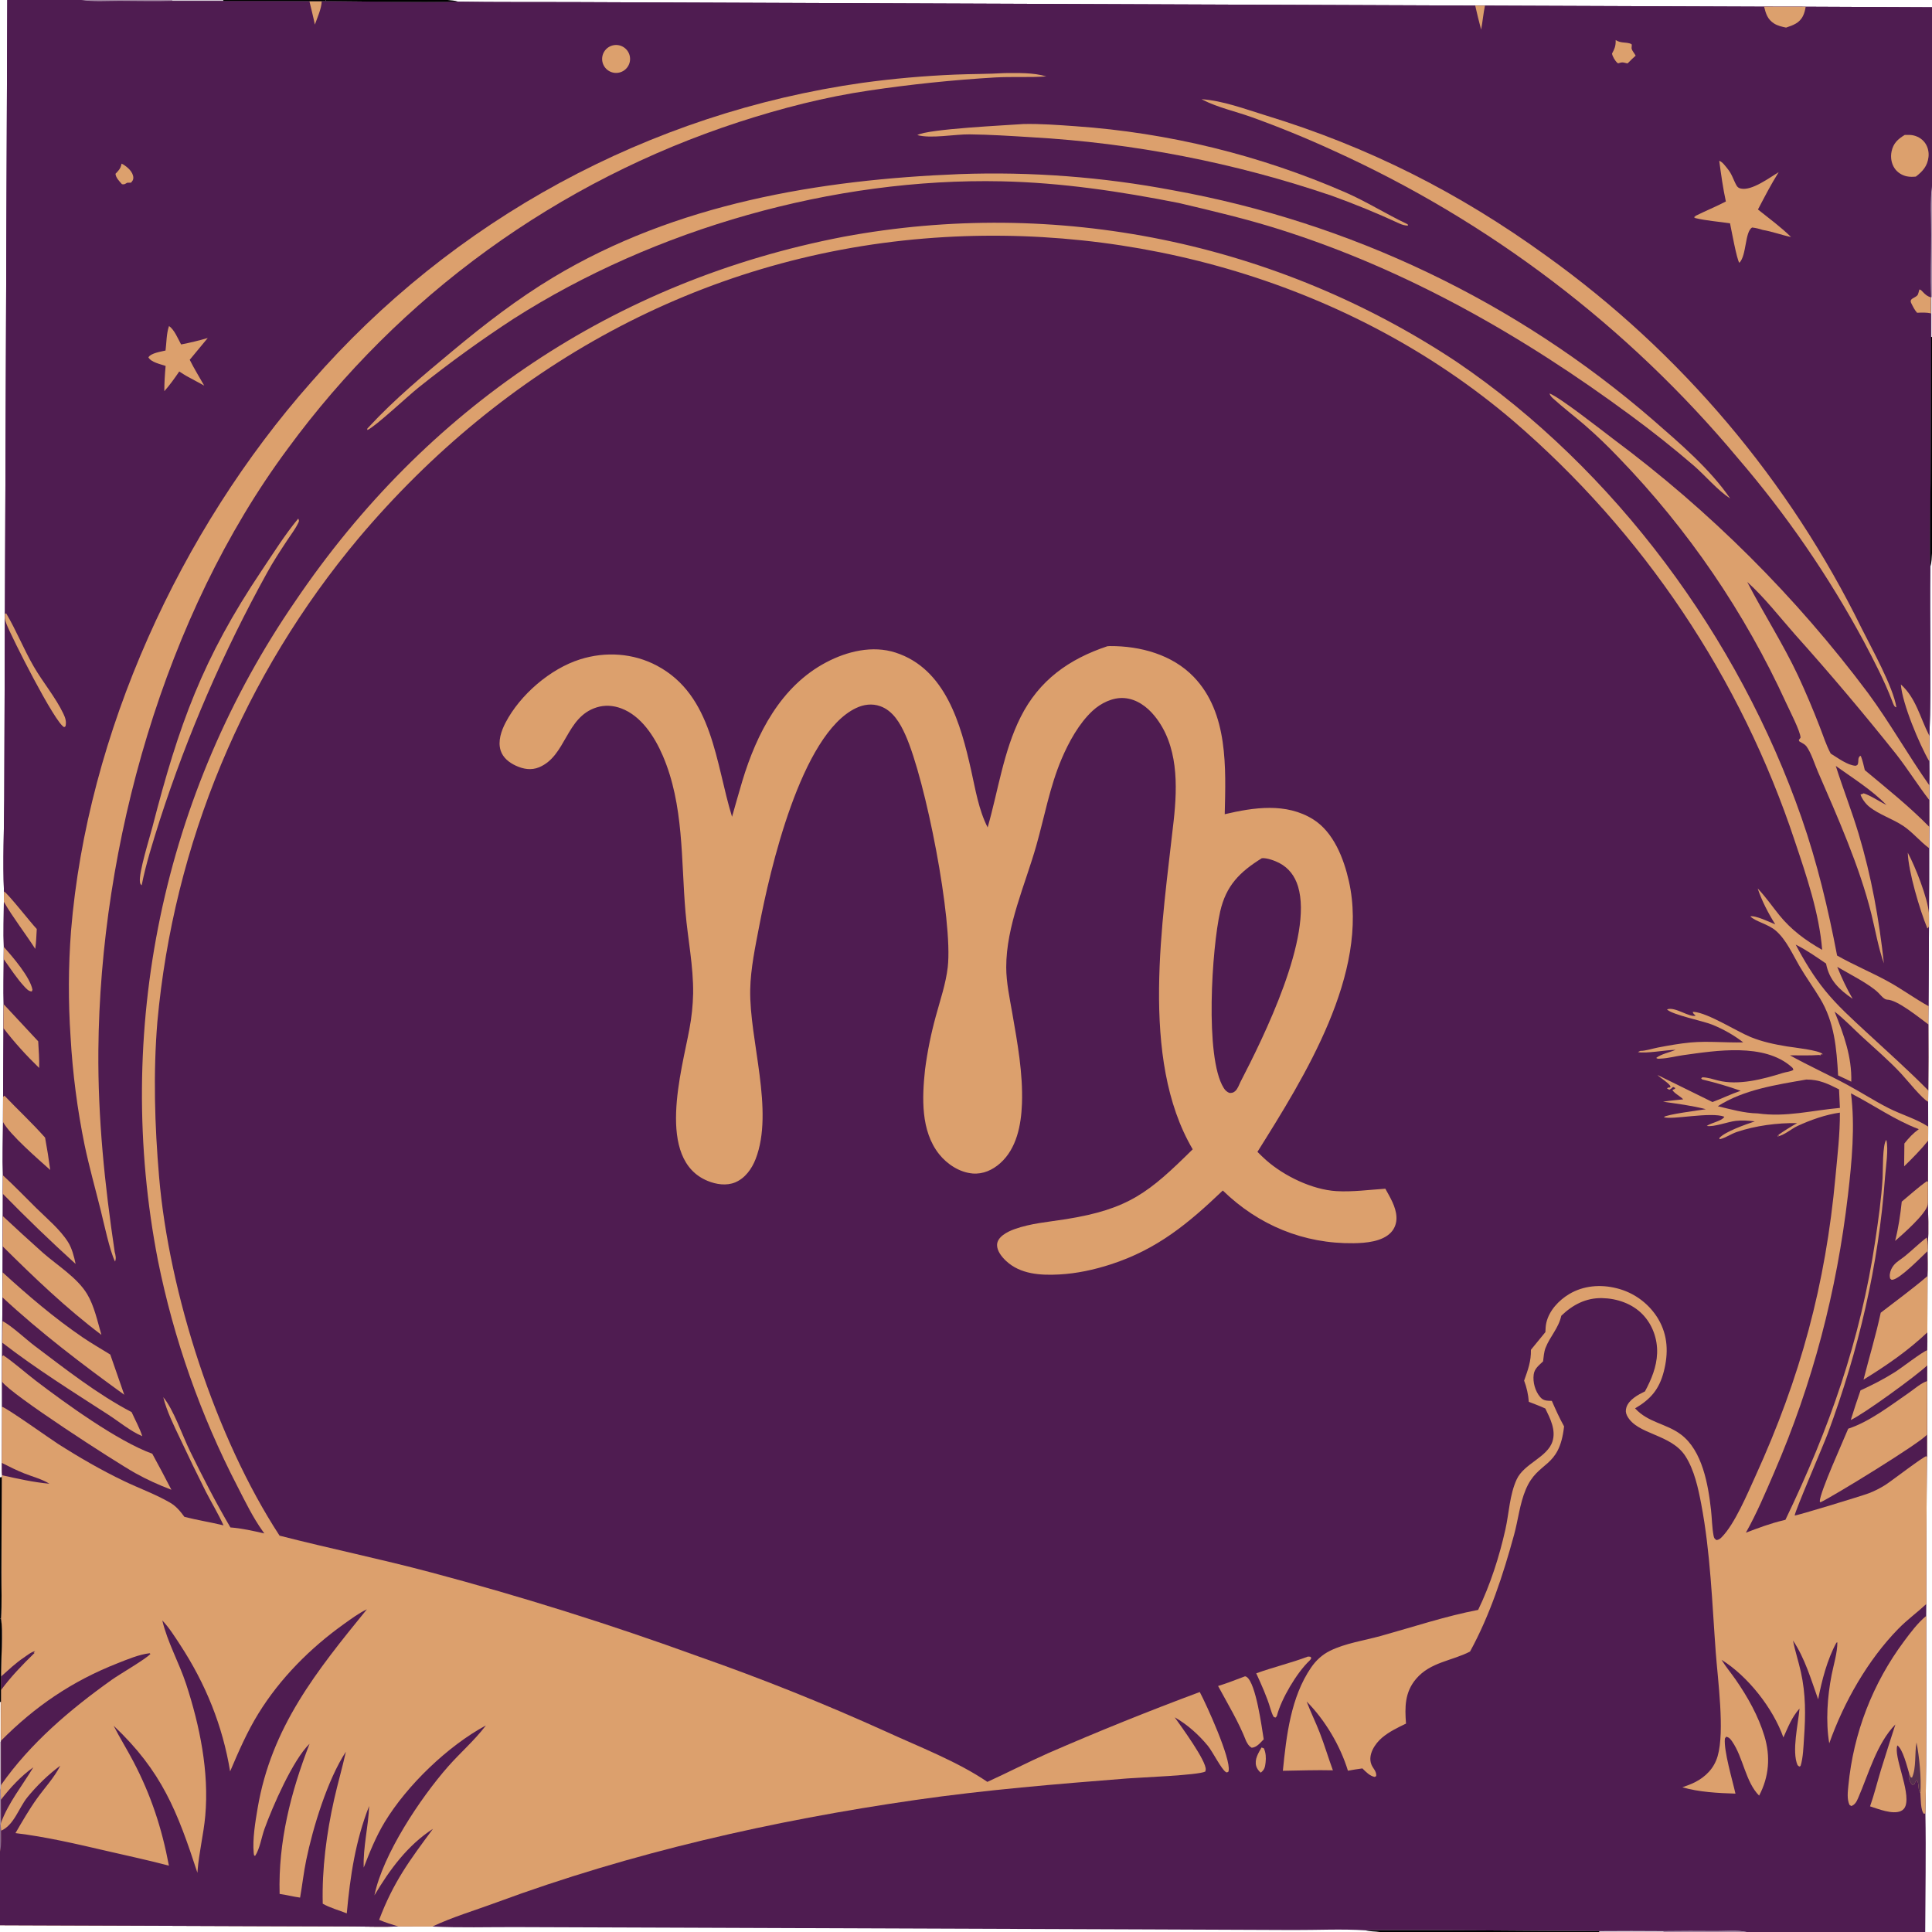 <?xml version="1.0" encoding="utf-8" ?>
<svg xmlns="http://www.w3.org/2000/svg" xmlns:xlink="http://www.w3.org/1999/xlink" width="2258" height="2258">
	<path fill="#4F1C51" transform="scale(1 1)" d="M8.511 0L94.219 0C108.709 2.375 124.99 1.118 139.689 1.143C160.291 1.178 181.07 1.737 201.653 1.136L261.188 1.115L361.597 1.36L376.027 1.377L380.485 1.346C432.036 1.645 483.892 3.155 535.42 1.941C579.522 2.661 623.669 2.259 667.778 2.457L945.811 3.54L1724.13 6.528L1735.55 6.55L2061.75 7.778L2110.34 7.864L2258 8.511L2258 216.608C2255.34 235.168 2256.92 255.768 2256.88 274.595C2256.83 298.758 2255.78 323.392 2256.88 347.507C2256.82 353.772 2256.58 360.088 2256.91 366.346L2256.9 393.626L2256.29 565.086C2256.12 597.39 2255.22 629.907 2256.04 662.2C2255.15 728.08 2257.36 794.278 2255.02 860.095C2255.01 870.027 2255.23 880.018 2254.87 889.941Q2255.12 903.894 2254.9 917.847L2254.75 934.955Q2254.87 950.618 2254.76 966.282L2254.67 991.347Q2254.75 1029.41 2254.44 1067.48L2254.47 1082.4L2253.92 1175.9L2253.74 1197.26Q2254 1235.84 2253.62 1274.41L2253.48 1287.61Q2253.6 1302.15 2253.55 1316.69L2253.49 1333.17L2253.31 1381.28L2253.21 1399.68C2253.22 1418.08 2254.48 1437.49 2252.98 1455.73L2252.77 1462.23C2252.82 1471.94 2253.11 1481.72 2252.69 1491.42L2252.57 1557.22C2252.52 1564.13 2252.77 1571.17 2252.38 1578.06L2252.47 1595.77L2252.33 1614.12L2252.23 1676.58L2252.17 1703.15Q2251.25 1788.89 2251.41 1874.63L2251.27 1888.55C2251.19 1965.39 2252 2042.57 2250.3 2119.38C2251.13 2165.53 2250.23 2211.83 2250.07 2258L2041.4 2258C2030.83 2255.56 2017.01 2256.92 2006.11 2256.88Q1975.14 2256.58 1944.17 2256.98Q1906.68 2256.67 1869.19 2256.97C1778.09 2256.72 1686.9 2255.3 1595.8 2256.05C1568.21 2254.27 1539.41 2255.79 1511.7 2255.68L1337.65 2254.97L785.296 2252.92L602.509 2252.27C570.251 2252.17 537.536 2253.18 505.329 2251.65L465.613 2251.54C447.813 2252.31 429.698 2251.6 411.858 2251.54L311.271 2251.21L0 2250.06L0 2163.82C1.81 2156.12 1.179 2147.54 1.179 2139.64L0.748 2132.12L1.161 2130.38L1.028 2103.48L0.756 2091.34L1.075 2086.42L1.055 2035.36L1.185 2034.42C0.75 2019.32 1.11 2004.1 1.102 1988.98L1.131 1975.3L1.18 1959.44C1.042 1944.75 3.767 1903.51 1.082 1892.01C2.437 1874.11 1.513 1855.36 1.615 1837.36L2.021 1726.37L2.48 1724.19C1.961 1719.44 2.173 1714.55 2.147 1709.78L2.368 1644.15L2.345 1614.78L2.442 1585.13Q2.486 1550.7 2.903 1516.27L3.033 1487.02L3.142 1456.66L3.25 1421.28L3.299 1395.26L3.401 1373.68C2.696 1352.98 3.45 1332.02 3.507 1311.29L3.594 1281.94L4.093 1201.72L4.268 1173.67C3.814 1156.15 4.251 1138.54 4.339 1121.02L4.444 1106.75C3.739 1089.28 4.451 1071.53 4.511 1054.04L4.641 1041.92C3.146 1006.2 4.823 969.729 4.971 933.94L5.711 722.661L5.739 717.451L8.511 0Z"/>
	<path fill="#4F1C51" transform="scale(1 1)" d="M8.511 0L94.219 0C108.709 2.375 124.99 1.118 139.689 1.143C160.291 1.178 181.07 1.737 201.653 1.136L261.188 1.115L361.597 1.36L376.027 1.377L380.485 1.346C432.036 1.645 483.892 3.155 535.42 1.941C579.522 2.661 623.669 2.259 667.778 2.457L945.811 3.54L1724.13 6.528L1735.55 6.55L2061.75 7.778L2110.34 7.864L2258 8.511L2258 216.608C2255.34 235.168 2256.92 255.768 2256.88 274.595C2256.83 298.758 2255.78 323.392 2256.88 347.507C2256.82 353.772 2256.58 360.088 2256.91 366.346L2256.9 393.626L2256.29 565.086C2256.12 597.39 2255.22 629.907 2256.04 662.2C2255.15 728.08 2257.36 794.278 2255.02 860.095C2255.01 870.027 2255.23 880.018 2254.87 889.941Q2255.12 903.894 2254.9 917.847L2254.75 934.955Q2254.87 950.618 2254.76 966.282L2254.67 991.347Q2254.75 1029.41 2254.44 1067.48L2254.47 1082.4L2253.92 1175.9C2237.91 1167.06 2223.09 1156.12 2207.09 1147.29C2187.44 1136.45 2166.61 1127.92 2147.08 1116.78C2136.58 1061.93 2123.96 1008.73 2105.57 955.915C2032.26 745.331 1887.71 548.744 1702.79 423.14Q1693.03 416.653 1683.12 410.403Q1673.21 404.153 1663.15 398.144Q1653.09 392.134 1642.89 386.368Q1632.69 380.602 1622.35 375.083Q1612.01 369.565 1601.55 364.296Q1591.08 359.028 1580.49 354.013Q1569.9 348.998 1559.19 344.239Q1548.48 339.48 1537.67 334.981Q1526.85 330.481 1515.92 326.243Q1505 322.005 1493.97 318.031Q1482.95 314.057 1471.83 310.35Q1460.72 306.642 1449.52 303.203Q1438.32 299.764 1427.03 296.596Q1415.75 293.427 1404.4 290.531Q1393.04 287.635 1381.62 285.013Q1370.2 282.391 1358.72 280.045Q1347.24 277.699 1335.71 275.629Q1324.18 273.56 1312.6 271.768Q1301.02 269.977 1289.4 268.465Q1277.78 266.953 1266.12 265.721Q1254.47 264.488 1242.79 263.537Q1231.11 262.586 1219.41 261.916Q1207.72 261.246 1196 260.857Q1184.29 260.469 1172.58 260.363Q1160.86 260.256 1149.14 260.432Q1137.43 260.607 1125.72 261.065Q1114.01 261.522 1102.31 262.261Q1090.62 263 1078.95 264.021Q1067.27 265.041 1055.63 266.342Q1043.98 267.643 1032.37 269.223Q1020.76 270.804 1009.19 272.664Q997.623 274.523 986.102 276.661C718.332 328.078 497.892 477.007 345.24 702.455Q338.076 712.857 331.172 723.433Q324.269 734.01 317.63 744.755Q310.992 755.5 304.622 766.406Q298.253 777.313 292.156 788.374Q286.059 799.436 280.24 810.645Q274.42 821.854 268.88 833.205Q263.34 844.555 258.084 856.04Q252.828 867.525 247.859 879.137Q242.891 890.748 238.212 902.48Q233.533 914.212 229.147 926.056Q224.761 937.9 220.67 949.849Q216.58 961.799 212.787 973.847Q208.995 985.894 205.503 998.032Q202.012 1010.17 198.822 1022.39Q195.633 1034.61 192.749 1046.91Q189.864 1059.2 187.286 1071.57Q184.708 1083.93 182.438 1096.36Q180.168 1108.78 178.207 1121.26Q176.246 1133.74 174.596 1146.26Q172.946 1158.78 171.607 1171.34Q170.268 1183.9 169.242 1196.49Q168.216 1209.08 167.503 1221.69Q166.79 1234.3 166.391 1246.92Q165.991 1259.54 165.905 1272.17Q165.819 1284.8 166.047 1297.43Q166.275 1310.06 166.817 1322.68Q167.359 1335.3 168.214 1347.9Q169.069 1360.5 170.237 1373.08Q171.405 1385.65 172.885 1398.19Q174.364 1410.74 176.156 1423.24Q177.947 1435.74 180.048 1448.2Q182.149 1460.65 184.559 1473.05Q188.027 1490.27 192.093 1507.35Q196.159 1524.43 200.819 1541.37Q205.478 1558.3 210.725 1575.06Q215.972 1591.82 221.8 1608.38Q227.628 1624.95 234.03 1641.3Q240.432 1657.65 247.4 1673.77Q254.369 1689.89 261.895 1705.76Q269.421 1721.63 277.496 1737.22C286.615 1754.95 295.544 1773.49 307.186 1789.74L308.274 1791.28L308.939 1792.2C296.078 1789.23 282.45 1786.16 269.273 1785.16C252.301 1756.22 236.746 1726.01 222.022 1695.87C213.479 1678.39 202.611 1646.8 190.833 1633C194.907 1649.45 203.026 1665.59 210.27 1680.87Q225.041 1712.44 240.696 1743.59C247.407 1756.61 255.208 1769.42 261.231 1782.74C246.072 1779.06 230.618 1776.66 215.515 1772.79C210.506 1766.02 206.014 1760.41 198.57 1756.09C181.64 1746.27 162.66 1739.48 145.01 1731.01C118.032 1718.06 92.633 1703.35 67.41 1687.26C59.578 1682.27 7.759 1645.36 2.368 1644.15L2.345 1614.78L2.442 1585.13Q2.486 1550.7 2.903 1516.27L3.033 1487.02L3.142 1456.66L3.25 1421.28L3.299 1395.26L3.401 1373.68C2.696 1352.98 3.45 1332.02 3.507 1311.29L3.594 1281.94L4.093 1201.72L4.268 1173.67C3.814 1156.15 4.251 1138.54 4.339 1121.02L4.444 1106.75C3.739 1089.28 4.451 1071.53 4.511 1054.04L4.641 1041.92C3.146 1006.2 4.823 969.729 4.971 933.94L5.711 722.661L5.739 717.451L8.511 0Z"/>
	<path fill="#DCA06D" transform="scale(1 1)" d="M2201.77 1125.92C2195.14 1107.09 2191.93 1087.62 2187.16 1068.29C2173.53 1013.14 2147.47 954.39 2124.71 902.086C2120.78 893.06 2116.87 879.866 2111.16 872.162C2109.62 870.086 2106.52 868.567 2104.33 867.267C2102.45 866.147 2103.14 866.975 2102.33 864.931L2104.37 862.161C2104.35 855.041 2091.16 829.526 2087.7 821.911Q2083.16 811.988 2078.41 802.163Q2073.66 792.338 2068.71 782.616Q2063.75 772.894 2058.59 763.28Q2053.43 753.665 2048.06 744.162Q2042.7 734.659 2037.14 725.272Q2031.57 715.884 2025.81 706.617Q2020.05 697.35 2014.09 688.208Q2008.13 679.065 2001.98 670.05Q1995.83 661.036 1989.5 652.154Q1983.16 643.272 1976.63 634.526Q1970.1 625.78 1963.39 617.175Q1956.68 608.57 1949.79 600.109Q1942.9 591.648 1935.83 583.335Q1928.76 575.022 1921.52 566.861Q1914.27 558.699 1906.86 550.694Q1899.44 542.688 1891.86 534.841Q1872.78 514.768 1851.89 496.588C1839.85 486.235 1827.06 476.521 1815.32 465.858C1813.43 464.141 1811.67 462.384 1810.99 459.854C1822.92 464.224 1870.67 501.833 1885.3 512.932Q1895.89 520.808 1906.34 528.874Q1916.78 536.94 1927.08 545.193Q1937.38 553.446 1947.53 561.884Q1957.68 570.322 1967.67 578.942Q1977.66 587.562 1987.5 596.361Q1997.34 605.16 2007.01 614.136Q2016.69 623.111 2026.2 632.259Q2035.71 641.408 2045.06 650.727Q2054.41 660.046 2063.58 669.532Q2072.76 679.018 2081.76 688.669Q2090.76 698.319 2099.59 708.13Q2108.42 717.942 2117.06 727.911Q2125.71 737.88 2134.18 748.004Q2142.65 758.128 2150.93 768.403Q2159.21 778.678 2167.31 789.101Q2175.4 799.524 2183.31 810.092C2208.89 844.81 2230 882.588 2254.9 917.847L2254.75 934.955Q2254.87 950.618 2254.76 966.282L2254.67 991.347C2244.16 983.589 2235.76 973.038 2224.89 965.611C2212.42 957.087 2195.97 952.118 2184.5 942.706C2180.28 939.244 2176.23 933.764 2174.42 928.63L2178.62 927.181L2177.34 926.921C2186.77 929.848 2195.79 936.467 2204.81 940.776C2187.44 923.091 2165.65 909.554 2145.54 895.171C2153.95 921.751 2164.23 947.791 2172.24 974.47C2187.15 1024.14 2196.18 1074.43 2201.77 1125.92Z"/>
	<path fill="#4F1C51" transform="scale(1 1)" d="M2042.04 680.148C2061.82 697.764 2080.17 721.499 2097.81 741.434Q2159.07 809.817 2216.28 881.63C2229.77 898.911 2241.36 917.587 2254.75 934.955Q2254.87 950.618 2254.76 966.282C2231.38 942.442 2205.08 921.437 2179.47 900.079C2178.17 894.457 2176.91 888.985 2174.84 883.577L2173.87 883.534C2170.89 886.303 2172.53 889.243 2171.34 892.971C2170.85 894.517 2170.06 894.387 2168.69 894.99C2159.03 894.363 2147.88 885.722 2139.66 880.776C2134.3 871.001 2130.73 859.316 2126.59 848.879Q2115.01 818.948 2101.52 789.826C2083.82 752.161 2061.12 717.102 2042.04 680.148Z"/>
	<path fill="#DCA06D" transform="scale(1 1)" d="M2.442 1585.13L3.961 1584.05C17.141 1593.07 29.283 1604.09 41.999 1613.81C76.227 1639.98 137.825 1684.56 177.969 1699.03Q189.421 1719.94 200.32 1741.15C185.647 1735.54 171.637 1729.25 157.902 1721.56C133.993 1708.17 12.707 1629.73 2.345 1614.78L2.442 1585.13Z"/>
	<path fill="#DCA06D" transform="scale(1 1)" d="M3.033 1487.02C32.444 1513.93 63.63 1540.54 96.597 1563.01C107.118 1570.19 118.09 1576.38 128.867 1583.1L145.22 1630.11C96.07 1594.55 47.431 1557.57 2.903 1516.27L3.033 1487.02Z"/>
	<path fill="#DCA06D" transform="scale(1 1)" d="M3.25 1421.28Q26.41 1442.97 50.078 1464.1C66.843 1478.85 90.2 1493.11 101.811 1512.38C110.209 1526.32 113.988 1544.51 118.505 1560.06C77.623 1529.3 39.428 1492.67 3.142 1456.66L3.25 1421.28Z"/>
	<path fill="#DCA06D" transform="scale(1 1)" d="M3.594 1281.94L5.222 1280.59C20.903 1297.08 37.634 1312.51 52.689 1329.58Q56.191 1348.4 58.697 1367.38C45.109 1355.18 11.532 1326.24 3.507 1311.29L3.594 1281.94Z"/>
	<path fill="#DCA06D" transform="scale(1 1)" d="M3.401 1373.68C16.771 1385.91 29.427 1399.06 42.303 1411.81C54.776 1424.15 70.154 1436.79 79.525 1451.66C84.156 1459.01 86.596 1468.75 88.381 1477.23Q44.6 1437.53 3.299 1395.26L3.401 1373.68Z"/>
	<path fill="#DCA06D" transform="scale(1 1)" d="M4.268 1173.67L44.644 1217.02C45.22 1227.37 46.065 1237.78 45.76 1248.15C30.716 1233.56 16.869 1218.36 4.093 1201.72L4.268 1173.67Z"/>
	<path fill="#DCA06D" transform="scale(1 1)" d="M5.739 717.451L7.203 716.843C19.077 736.821 27.749 758.856 39.49 779.099C50.229 797.615 64.931 814.97 74.072 834.15C76.478 839.199 77.775 843.319 76.566 848.845L75 849.842C64.285 845.307 13.526 744.616 7.528 729.191C6.659 726.955 6.111 725.01 5.711 722.661L5.739 717.451Z"/>
	<path fill="#DCA06D" transform="scale(1 1)" d="M2221.6 799.942C2239.34 815.846 2243.96 838.448 2254.43 858.955L2255.02 860.095C2255.01 870.027 2255.23 880.018 2254.87 889.941C2243.45 870.419 2223.21 822.379 2221.6 799.942Z"/>
	<path fill="#DCA06D" transform="scale(1 1)" d="M2061.75 7.778L2110.34 7.864C2109.81 11.455 2108.89 15.156 2107.31 18.437C2103.25 26.905 2095.75 29.485 2087.46 32.241C2082.65 31.271 2077.71 30.156 2073.5 27.522C2065.84 22.735 2063.82 16.029 2061.75 7.778Z"/>
	<path fill="#DCA06D" transform="scale(1 1)" d="M4.641 1041.92C8.257 1043.03 36.515 1079.06 42.977 1085.79C42.476 1093.48 42.318 1101.39 41.204 1109C29.439 1090.68 15.392 1072.77 4.511 1054.04L4.641 1041.92Z"/>
	<path fill="#DCA06D" transform="scale(1 1)" d="M2254.47 1082.4C2253.57 1084.56 2254.21 1083.67 2252.63 1085.15C2243.9 1064.08 2230.39 1018.91 2229.68 996.523C2238.51 1012.94 2252.85 1049.18 2254.44 1067.48L2254.47 1082.4Z"/>
	<path fill="#DCA06D" transform="scale(1 1)" d="M4.444 1106.75C14.614 1118.01 35.21 1141.96 37.933 1156.74L37.162 1158.76C33.547 1158.62 31.073 1155.82 28.736 1153.33C19.702 1143.68 12.091 1131.73 4.339 1121.02L4.444 1106.75Z"/>
	<path fill="#DCA06D" transform="scale(1 1)" d="M2256.91 366.346C2251.4 364.961 2246.18 365.335 2240.56 365.541C2237.65 362.331 2235.65 358.153 2233.73 354.288C2231.01 348.831 2237.94 348.507 2241 345.076C2241.93 344.041 2242.76 339.868 2243.22 338.435C2246.14 337.842 2248.9 345.707 2256.88 347.507C2256.82 353.772 2256.58 360.088 2256.91 366.346Z"/>
	<path fill="#DCA06D" transform="scale(1 1)" d="M361.597 1.36L376.027 1.377C375.691 10.261 370.958 20.416 367.985 28.754C366.129 19.582 363.757 10.468 361.597 1.36Z"/>
	<path fill="#DCA06D" transform="scale(1 1)" d="M1724.13 6.528L1735.55 6.55C1733.62 15.746 1732.8 25.333 1731.06 34.622Q1727.29 20.651 1724.13 6.528Z"/>
	<path fill="#DCA06D" transform="scale(1 1)" d="M1173.97 85.422C1190.14 85.38 1207.25 84.677 1222.91 89.286C1202.92 90.765 1182.92 89.39 1162.95 90.523Q1089.13 94.912 1015.99 105.767C963.876 113.421 913.568 126.427 863.484 142.653Q853.651 145.857 843.883 149.252Q834.115 152.647 824.415 156.231Q814.715 159.816 805.086 163.589Q795.458 167.362 785.905 171.322Q776.352 175.282 766.878 179.427Q757.404 183.573 748.012 187.902Q738.621 192.232 729.315 196.743Q720.01 201.255 710.794 205.947Q701.579 210.639 692.456 215.509Q683.334 220.38 674.308 225.428Q665.282 230.475 656.357 235.698Q647.431 240.92 638.609 246.316Q629.786 251.712 621.071 257.278Q612.356 262.844 603.751 268.58Q595.145 274.315 586.654 280.217Q578.162 286.119 569.787 292.185Q561.411 298.251 553.156 304.48Q544.901 310.708 536.768 317.096Q528.636 323.484 520.63 330.03Q512.623 336.575 504.746 343.275Q496.869 349.976 489.124 356.828Q481.379 363.68 473.769 370.683Q466.159 377.685 458.686 384.834Q451.214 391.983 443.883 399.276Q436.551 406.57 429.364 414.004Q422.176 421.439 415.134 429.013Q408.092 436.586 401.2 444.296Q394.307 452.005 387.566 459.847Q380.825 467.69 374.238 475.662Q367.651 483.634 361.221 491.733Q354.79 499.832 348.519 508.055Q342.248 516.278 336.138 524.621C192.09 718.921 116.996 987.376 114.967 1227.57C114.298 1306.79 122.393 1385.08 134.078 1463.34C135.058 1466.73 136.012 1471.03 134.429 1474.38C128.221 1461.76 121.471 1429.6 117.734 1414.6C111.402 1389.2 104.29 1363.94 98.882 1338.31Q92.507 1307.11 88.404 1275.53Q84.302 1243.95 82.494 1212.16Q80.396 1181.21 80.521 1150.2Q80.646 1119.18 82.993 1088.25C101.819 857.168 210.48 619.693 363.678 446.626Q371.363 437.808 379.243 429.163Q387.122 420.518 395.192 412.051Q403.262 403.583 411.519 395.298Q419.775 387.013 428.215 378.913Q436.654 370.814 445.271 362.904Q453.889 354.995 462.68 347.279Q471.472 339.563 480.433 332.045Q489.394 324.527 498.52 317.211Q507.647 309.895 516.934 302.783Q526.221 295.672 535.664 288.769Q545.107 281.866 554.701 275.175Q564.296 268.485 574.037 262.009Q583.778 255.534 593.661 249.277Q603.544 243.02 613.564 236.985Q623.584 230.95 633.736 225.139Q643.887 219.329 654.166 213.746Q664.445 208.163 674.845 202.81Q685.246 197.457 695.763 192.338Q706.28 187.218 716.909 182.334Q727.537 177.45 738.272 172.803Q749.006 168.157 759.842 163.751Q770.677 159.345 781.608 155.182Q792.539 151.018 803.56 147.099Q814.581 143.18 825.687 139.507Q836.792 135.834 847.977 132.41Q859.161 128.986 870.419 125.811Q881.677 122.637 893.003 119.714Q904.329 116.791 915.717 114.121Q927.106 111.451 938.551 109.035Q949.996 106.619 961.491 104.459Q972.987 102.299 984.528 100.395Q996.069 98.492 1007.65 96.846Q1061.66 89.44 1116.13 87.19C1135.41 86.374 1154.69 86.606 1173.97 85.422Z"/>
	<path fill="#DCA06D" transform="scale(1 1)" d="M1121.64 203.474Q1137.28 202.914 1152.93 202.79Q1168.58 202.667 1184.23 202.979Q1199.88 203.291 1215.52 204.039Q1231.15 204.788 1246.76 205.971Q1262.36 207.155 1277.93 208.773Q1293.5 210.391 1309.02 212.442Q1324.53 214.493 1339.99 216.975Q1355.44 219.458 1370.82 222.37Q1380.48 224.115 1390.11 226.02Q1399.74 227.926 1409.33 229.992Q1418.93 232.058 1428.49 234.284Q1438.05 236.51 1447.57 238.895Q1457.1 241.28 1466.58 243.824Q1476.06 246.367 1485.49 249.069Q1494.93 251.77 1504.32 254.628Q1513.71 257.487 1523.05 260.502Q1532.4 263.516 1541.69 266.687Q1550.98 269.857 1560.21 273.181Q1569.45 276.506 1578.63 279.985Q1587.81 283.463 1596.93 287.094Q1606.05 290.725 1615.1 294.508Q1624.16 298.29 1633.16 302.224Q1642.15 306.157 1651.08 310.24Q1660 314.322 1668.86 318.553Q1677.72 322.785 1686.5 327.163Q1695.29 331.541 1704 336.065Q1712.71 340.59 1721.35 345.259Q1729.98 349.928 1738.54 354.74Q1747.09 359.553 1755.56 364.507Q1764.04 369.461 1772.43 374.557Q1780.82 379.652 1789.12 384.886Q1797.43 390.121 1805.64 395.493Q1813.86 400.865 1821.98 406.374Q1830.11 411.882 1838.14 417.526Q1846.17 423.169 1854.11 428.945Q1862.04 434.722 1869.88 440.63Q1877.72 446.538 1885.46 452.576Q1893.2 458.615 1900.84 464.781Q1908.48 470.947 1916.01 477.24Q1923.54 483.533 1930.97 489.951C1962.76 517.735 1998.11 547.562 2022.16 582.636C2007.09 572.714 1993.59 556.446 1979.87 544.417Q1943.87 513.469 1905.61 485.355C1779.86 392.552 1644.49 315.113 1494.91 267.923C1456.33 255.752 1417.24 246.553 1377.91 237.278C1309.33 223.71 1240.65 213.431 1170.64 211.918C974.827 207.686 765.191 267.28 600.238 372.559Q542.886 409.955 489.417 452.719C476.639 462.865 439.703 497.752 429.463 502.587L429.126 501.177Q430.158 500.014 431.211 498.869C461.107 466.545 495.351 438.125 529.145 409.991C566.561 378.842 604.782 349.321 646.577 324.192C789.74 238.115 957.035 210.028 1121.64 203.474Z"/>
	<path fill="#DCA06D" transform="scale(1 1)" d="M1404.34 115.944C1429.42 117.69 1455.02 127.434 1478.91 134.745C1599.77 171.721 1705.16 225.091 1807.45 299.114Q1814.77 304.365 1822.01 309.729Q1829.25 315.093 1836.41 320.567Q1843.56 326.042 1850.63 331.626Q1857.71 337.21 1864.69 342.902Q1871.67 348.595 1878.57 354.394Q1885.46 360.194 1892.27 366.099Q1899.08 372.004 1905.79 378.013Q1912.5 384.022 1919.12 390.134Q1925.74 396.245 1932.27 402.459Q1938.79 408.672 1945.22 414.985Q1951.65 421.298 1957.98 427.709Q1964.31 434.12 1970.54 440.628Q1976.77 447.136 1982.9 453.74Q1989.04 460.343 1995.06 467.04Q2001.09 473.737 2007.01 480.526Q2012.94 487.315 2018.76 494.194Q2024.57 501.074 2030.29 508.042Q2036 515.011 2041.6 522.066Q2047.21 529.122 2052.7 536.263Q2058.19 543.404 2063.58 550.629Q2068.96 557.854 2074.23 565.161Q2079.5 572.468 2084.66 579.855Q2089.82 587.242 2094.87 594.708Q2099.91 602.174 2104.84 609.717Q2109.77 617.26 2114.58 624.878Q2119.39 632.495 2124.08 640.187Q2128.78 647.878 2133.35 655.64Q2137.92 663.403 2142.38 671.235Q2146.83 679.067 2151.17 686.966Q2155.5 694.866 2159.71 702.832Q2163.92 710.797 2168.01 718.827Q2172.1 726.856 2176.06 734.948C2187.53 757.919 2212.51 802.609 2216.36 826.529C2213.9 827.002 2212.17 821.22 2211.44 819.294C2202.22 795.23 2190.29 772.359 2178.28 749.593Q2170.58 735.294 2162.49 721.207Q2154.4 707.121 2145.94 693.257Q2137.48 679.394 2128.65 665.764Q2119.81 652.134 2110.61 638.746Q2101.42 625.359 2091.86 612.225Q2082.31 599.091 2072.4 586.219Q2062.49 573.347 2052.24 560.747Q2042 548.147 2031.41 535.828Q2025.4 528.633 2019.3 521.523Q2013.19 514.413 2006.99 507.39Q2000.78 500.367 1994.48 493.431Q1988.17 486.496 1981.77 479.65Q1975.37 472.804 1968.88 466.049Q1962.38 459.294 1955.79 452.631Q1949.2 445.968 1942.51 439.398Q1935.83 432.828 1929.05 426.353Q1922.28 419.878 1915.41 413.499Q1908.55 407.12 1901.59 400.839Q1894.63 394.557 1887.59 388.374Q1880.55 382.19 1873.42 376.107Q1866.29 370.023 1859.08 364.04Q1851.86 358.058 1844.56 352.177Q1837.27 346.297 1829.89 340.519Q1822.51 334.742 1815.05 329.069Q1807.59 323.396 1800.05 317.829Q1792.51 312.261 1784.89 306.801Q1777.28 301.34 1769.58 295.987Q1761.89 290.634 1754.12 285.389Q1746.35 280.145 1738.51 275.011Q1730.67 269.876 1722.76 264.852Q1714.85 259.829 1706.87 254.917Q1698.89 250.005 1690.84 245.206Q1682.79 240.407 1674.67 235.722Q1666.55 231.036 1658.37 226.466Q1650.19 221.895 1641.94 217.44Q1633.7 212.985 1625.39 208.646Q1617.08 204.308 1608.71 200.086Q1600.35 195.865 1591.92 191.762Q1583.49 187.659 1575.01 183.675Q1566.53 179.69 1557.99 175.826Q1511.03 154.239 1462.4 136.76C1444.14 130.231 1422.84 125.523 1405.73 116.677L1404.34 115.944Z"/>
	<path fill="#DCA06D" transform="scale(1 1)" d="M1196.39 144.934C1216.55 144.553 1236.76 146.082 1256.86 147.51Q1267.04 148.219 1277.2 149.146Q1287.37 150.073 1297.51 151.216Q1307.65 152.36 1317.77 153.719Q1327.88 155.079 1337.96 156.654Q1348.05 158.23 1358.09 160.02Q1368.14 161.81 1378.15 163.815Q1388.16 165.819 1398.12 168.037Q1408.08 170.254 1417.99 172.684Q1427.9 175.114 1437.76 177.755Q1447.62 180.396 1457.42 183.246Q1467.22 186.097 1476.96 189.156Q1486.69 192.216 1496.36 195.482Q1506.03 198.749 1515.63 202.221Q1525.22 205.693 1534.74 209.37Q1544.27 213.046 1553.71 216.925Q1563.15 220.804 1572.5 224.883C1597.09 235.627 1619.45 249.817 1643.48 261.3L1645.15 262.089L1645.65 263.669C1642.5 263.789 1638.55 262.618 1635.7 261.3C1609.4 249.144 1583.75 238.609 1556.43 228.749Q1535.19 221.515 1513.72 215.008Q1492.25 208.5 1470.57 202.726Q1448.89 196.952 1427.02 191.918Q1405.16 186.884 1383.13 182.596Q1361.11 178.308 1338.95 174.771Q1316.8 171.234 1294.53 168.452Q1272.27 165.671 1249.93 163.647Q1227.58 161.623 1205.18 160.36C1181.27 158.889 1157.19 157.309 1133.23 157.032C1115.72 156.83 1087.96 162.317 1072.08 157.867C1084.97 150.589 1176.52 146.461 1196.39 144.934Z"/>
	<path fill="#DCA06D" transform="scale(1 1)" d="M348.463 606.218C348.583 606.339 348.753 606.427 348.824 606.582C349.919 608.99 349.276 609.624 348.208 611.832C344.941 618.587 339.836 625.125 335.704 631.409C327.435 643.983 319.263 656.361 312.035 669.586Q302.496 686.83 293.375 704.297Q284.254 721.765 275.554 739.447Q266.855 757.129 258.583 775.015Q250.311 792.9 242.471 810.98Q234.632 829.059 227.228 847.321Q219.825 865.584 212.863 884.019Q205.901 902.454 199.383 921.051Q192.866 939.648 186.797 958.396C178.921 983.378 170.654 1009.02 165.573 1034.7C164.147 1033.42 163.905 1032.94 163.576 1030.98C161.83 1020.54 175.055 978.513 178.096 966.723C209.008 846.882 236.73 769.653 306.097 666.407C319.726 646.121 332.868 625.051 348.463 606.218Z"/>
	<path fill="#DCA06D" transform="scale(1 1)" d="M2009.33 187.864C2013.57 189.705 2015.98 193.541 2018.86 196.997C2024.28 203.502 2025.51 209.46 2029.41 216.547C2030.61 218.731 2032.07 219.802 2034.5 220.358C2047.39 223.312 2068.01 207.607 2078.78 201.268C2069.9 215.357 2062.31 230.113 2054.58 244.851C2067.63 255.253 2081.35 265.314 2093.26 277.009C2082.11 274.694 2071.39 270.603 2060.14 268.718C2055.99 267.387 2052.14 266.393 2047.81 265.896C2039.15 270.712 2041.44 298.724 2032.82 307.167C2029.78 303.23 2023.48 268.196 2021.94 260.987C2008.49 258.983 1994.51 258.018 1981.29 254.87L1981.18 252.533L1979.94 253.921L1981.25 254.811L1981.49 252.345C1993.26 246.512 2005.37 241.541 2017.08 235.501C2013.67 219.775 2011.48 203.799 2009.33 187.864Z"/>
	<path fill="#DCA06D" transform="scale(1 1)" d="M3.095 1544.08C13.405 1549.38 30.502 1565.44 40.649 1573.09C76.603 1600.17 113.888 1629.52 153.848 1650.42C158.055 1659.81 163.09 1668.69 166.292 1678.52C153.41 1673.3 138.462 1661.11 126.56 1653.41C84.71 1626.33 42.251 1599.82 2.768 1569.32Q2.773 1556.7 3.095 1544.08Z"/>
	<path fill="#DCA06D" transform="scale(1 1)" d="M197.523 381.096C203.556 384.911 208.235 396.313 211.662 402.579Q227.409 399.536 242.805 395.042Q232.202 407.711 221.736 420.494C226.821 430.74 232.997 440.69 238.637 450.656L220.219 440.686C216.499 438.782 213.025 436.41 209.51 434.156C204.095 442.062 198.455 450.046 192.051 457.18C192.029 447.248 192.682 437.538 193.566 427.66C187.494 425.59 176.692 423.47 173.445 417.658C176.516 412.54 187.948 411.068 193.471 409.668C194.658 400.467 194.452 389.789 197.523 381.096Z"/>
	<path fill="#DCA06D" transform="scale(1 1)" d="M2226.1 157.716C2228.11 157.674 2230.13 157.616 2232.14 157.698C2238.26 157.946 2244.41 160.707 2248.51 165.34C2252.83 170.221 2254.68 177.124 2253.91 183.548C2252.65 194.077 2247.16 200.254 2239.12 206.402C2235.67 206.734 2232.24 206.816 2228.81 206.145C2223.04 205.013 2217.49 201.548 2214.23 196.622C2210.43 190.879 2209.33 183.621 2210.77 176.927C2212.82 167.361 2218.06 162.649 2226.1 157.716Z"/>
	<path fill="#DCA06D" transform="scale(1 1)" d="M716.812 52.905Q717.263 52.813 717.719 52.748Q718.175 52.682 718.634 52.642Q719.093 52.601 719.553 52.587Q720.014 52.573 720.474 52.585Q720.935 52.596 721.394 52.634Q721.853 52.672 722.309 52.736Q722.765 52.799 723.217 52.888Q723.669 52.977 724.115 53.092Q724.561 53.206 725 53.346Q725.439 53.486 725.87 53.65Q726.3 53.814 726.72 54.002Q727.141 54.19 727.55 54.401Q727.959 54.613 728.356 54.847Q728.752 55.081 729.135 55.337Q729.518 55.593 729.886 55.871Q730.253 56.148 730.605 56.446Q730.957 56.743 731.291 57.06Q731.625 57.377 731.941 57.713Q732.256 58.048 732.553 58.401Q732.849 58.753 733.125 59.122Q733.401 59.491 733.656 59.875Q733.911 60.258 734.143 60.656Q734.376 61.053 734.586 61.464Q734.796 61.873 734.982 62.295Q735.169 62.716 735.331 63.147Q735.494 63.578 735.632 64.017Q735.769 64.457 735.882 64.903Q735.995 65.35 736.083 65.802Q736.17 66.254 736.232 66.711Q736.294 67.167 736.33 67.627Q736.366 68.086 736.376 68.546Q736.386 69.007 736.37 69.467Q736.358 69.801 736.333 70.135Q736.308 70.468 736.269 70.8Q736.23 71.132 736.178 71.462Q736.125 71.793 736.06 72.12Q735.994 72.448 735.914 72.773Q735.835 73.098 735.743 73.419Q735.65 73.74 735.544 74.057Q735.439 74.374 735.32 74.687Q735.202 75 735.071 75.307Q734.94 75.615 734.796 75.917Q734.652 76.219 734.496 76.514Q734.341 76.81 734.173 77.099Q734.005 77.388 733.825 77.67Q733.646 77.952 733.455 78.227Q733.264 78.501 733.062 78.767Q732.86 79.034 732.647 79.292Q732.434 79.549 732.211 79.798Q731.988 80.047 731.755 80.287Q731.522 80.526 731.279 80.756Q731.036 80.986 730.784 81.206Q730.532 81.426 730.271 81.635Q730.01 81.844 729.741 82.042Q729.472 82.241 729.195 82.428Q728.918 82.615 728.634 82.791Q728.349 82.966 728.058 83.13Q727.767 83.294 727.469 83.446Q727.171 83.598 726.867 83.737Q726.563 83.877 726.254 84.004Q725.945 84.131 725.63 84.245Q725.316 84.359 724.998 84.46Q724.679 84.561 724.356 84.649Q724.034 84.737 723.708 84.812Q723.183 84.933 722.651 85.018Q722.119 85.104 721.583 85.154Q721.047 85.205 720.508 85.22Q719.969 85.234 719.431 85.214Q718.893 85.193 718.357 85.137Q717.821 85.081 717.29 84.99Q716.759 84.898 716.236 84.772Q715.712 84.646 715.198 84.486Q714.683 84.326 714.181 84.132Q713.678 83.938 713.189 83.711Q712.701 83.484 712.228 83.226Q711.755 82.968 711.301 82.679Q710.846 82.39 710.411 82.071Q709.977 81.753 709.564 81.407Q709.151 81.06 708.762 80.688Q708.374 80.315 708.01 79.917Q707.646 79.52 707.31 79.099Q706.974 78.678 706.666 78.237Q706.357 77.795 706.079 77.333Q705.801 76.872 705.554 76.393Q705.307 75.915 705.092 75.421Q704.876 74.927 704.694 74.42Q704.512 73.913 704.364 73.395Q704.216 72.877 704.102 72.351Q703.988 71.824 703.909 71.291Q703.831 70.758 703.787 70.221Q703.744 69.684 703.735 69.146Q703.727 68.607 703.755 68.069Q703.782 67.531 703.845 66.996Q703.908 66.461 704.006 65.931Q704.104 65.402 704.237 64.88Q704.37 64.358 704.537 63.845Q704.704 63.333 704.904 62.833Q705.104 62.333 705.337 61.847Q705.57 61.361 705.834 60.892Q706.099 60.423 706.394 59.972Q706.688 59.521 707.012 59.09Q707.336 58.66 707.687 58.252Q708.039 57.843 708.417 57.459Q708.794 57.075 709.196 56.717Q709.598 56.358 710.023 56.027Q710.448 55.696 710.894 55.394Q711.34 55.091 711.805 54.819Q712.269 54.547 712.751 54.306Q713.233 54.064 713.729 53.856Q714.226 53.647 714.735 53.471Q715.245 53.295 715.764 53.154Q716.284 53.012 716.812 52.905Z"/>
	<path fill="#DCA06D" transform="scale(1 1)" d="M1888.28 46.807C1894.33 50.541 1898.59 49.071 1904.74 50.749C1905 50.821 1906.78 51.477 1906.91 51.741C1907.49 52.941 1906.58 55.843 1907 57.237C1907.7 59.552 1910.49 62.7 1911.65 65.079C1908.83 67.535 1906.19 70.076 1903.57 72.745C1903.25 73.4 1902.46 73.699 1901.88 74.144C1901.51 74.042 1901.14 73.935 1900.76 73.838C1900.25 73.706 1899.74 73.59 1899.23 73.454C1896.86 72.83 1895.66 72.728 1893.33 73.403C1892.62 73.609 1891.91 73.838 1891.2 74.055C1890.91 73.868 1890.6 73.711 1890.33 73.494C1887.77 71.435 1884.43 65.776 1884.03 62.596C1886.79 57.494 1888.29 54.16 1888.3 48.217C1888.3 47.747 1888.29 47.277 1888.28 46.807Z"/>
	<path fill="#DCA06D" transform="scale(1 1)" d="M142.05 191.245C142.667 191.552 143.312 191.807 143.9 192.167C149.125 195.366 155.528 200.885 155.816 207.494C155.939 210.312 154.775 211.449 153.142 213.466L148.617 213.594C145.941 215.025 145.651 215.83 142.55 215.284C139.594 211.921 135.33 207.762 134.986 203.113C138.325 199.632 140.831 197.106 141.864 192.266C141.936 191.927 141.988 191.585 142.05 191.245Z"/>
	<path fill="#DCA06D" transform="scale(1 1)" d="M308.939 1792.2L308.274 1791.28L307.186 1789.74C295.544 1773.49 286.615 1754.95 277.496 1737.22Q269.421 1721.63 261.895 1705.76Q254.369 1689.89 247.4 1673.77Q240.432 1657.65 234.03 1641.3Q227.628 1624.95 221.8 1608.38Q215.972 1591.82 210.725 1575.06Q205.478 1558.3 200.819 1541.37Q196.159 1524.43 192.093 1507.35Q188.027 1490.27 184.559 1473.05Q182.149 1460.65 180.048 1448.2Q177.947 1435.74 176.156 1423.24Q174.364 1410.74 172.885 1398.19Q171.405 1385.65 170.237 1373.08Q169.069 1360.5 168.214 1347.9Q167.359 1335.3 166.817 1322.68Q166.275 1310.06 166.047 1297.43Q165.819 1284.8 165.905 1272.17Q165.991 1259.54 166.391 1246.92Q166.79 1234.3 167.503 1221.69Q168.216 1209.08 169.242 1196.49Q170.268 1183.9 171.607 1171.34Q172.946 1158.78 174.596 1146.26Q176.246 1133.74 178.207 1121.26Q180.168 1108.78 182.438 1096.36Q184.708 1083.93 187.286 1071.57Q189.864 1059.2 192.749 1046.91Q195.633 1034.61 198.822 1022.39Q202.012 1010.17 205.503 998.032Q208.995 985.894 212.787 973.846Q216.58 961.799 220.67 949.849Q224.761 937.9 229.147 926.056Q233.533 914.211 238.212 902.48Q242.891 890.748 247.859 879.137Q252.828 867.525 258.084 856.04Q263.34 844.555 268.88 833.205Q274.42 821.854 280.24 810.645Q286.059 799.435 292.156 788.374Q298.253 777.313 304.622 766.406Q310.992 755.5 317.63 744.755Q324.269 734.01 331.172 723.433Q338.076 712.857 345.24 702.455C497.892 477.007 718.332 328.078 986.102 276.661Q997.623 274.523 1009.19 272.664Q1020.76 270.804 1032.37 269.223Q1043.98 267.643 1055.63 266.342Q1067.27 265.041 1078.95 264.021Q1090.62 263 1102.31 262.261Q1114.01 261.522 1125.72 261.065Q1137.43 260.607 1149.14 260.432Q1160.86 260.256 1172.58 260.363Q1184.29 260.469 1196 260.857Q1207.72 261.246 1219.41 261.916Q1231.11 262.586 1242.79 263.537Q1254.47 264.488 1266.12 265.721Q1277.78 266.953 1289.4 268.465Q1301.02 269.977 1312.6 271.768Q1324.18 273.56 1335.71 275.629Q1347.24 277.699 1358.72 280.045Q1370.2 282.391 1381.62 285.013Q1393.04 287.635 1404.4 290.531Q1415.75 293.427 1427.03 296.596Q1438.32 299.764 1449.52 303.203Q1460.72 306.642 1471.83 310.35Q1482.95 314.057 1493.97 318.031Q1505 322.005 1515.92 326.243Q1526.85 330.481 1537.67 334.981Q1548.48 339.48 1559.19 344.239Q1569.9 348.998 1580.49 354.013Q1591.08 359.028 1601.55 364.296Q1612.01 369.565 1622.35 375.083Q1632.69 380.602 1642.89 386.368Q1653.09 392.134 1663.15 398.144Q1673.21 404.153 1683.12 410.403Q1693.03 416.653 1702.79 423.14C1887.71 548.744 2032.26 745.331 2105.57 955.915C2123.96 1008.73 2136.58 1061.93 2147.08 1116.78C2166.61 1127.92 2187.44 1136.45 2207.09 1147.29C2223.09 1156.12 2237.91 1167.06 2253.92 1175.9L2253.74 1197.26Q2254 1235.84 2253.62 1274.41L2253.48 1287.61C2247.26 1285.13 2228.14 1261.45 2222.24 1255.09C2207.91 1239.64 2191.74 1225.91 2176.25 1211.63C2165.6 1201.82 2155.59 1191.13 2144.13 1182.26C2154.82 1208.91 2164.43 1235.05 2163.66 1264.2C2158.55 1261.76 2153.47 1259.22 2148.29 1256.94C2146.4 1224.91 2144.11 1195.02 2127.14 1166.87C2119.43 1154.07 2110.62 1141.96 2103.08 1129.06C2095.01 1115.25 2087.58 1098.16 2075.37 1087.65C2066.5 1080.02 2051.83 1077.12 2045.69 1071.05C2051.02 1069.38 2069.24 1078.08 2074.82 1080.35C2066.67 1067.38 2059.14 1052.95 2054.27 1038.38L2055.28 1039.44C2064.02 1048.82 2071.41 1059.47 2079.45 1069.45C2093.41 1086.74 2110.42 1099.27 2129.63 1110.11C2126.21 1067.33 2111.34 1023.76 2097.78 983.345Q2094.84 974.451 2091.75 965.608Q2088.65 956.765 2085.41 947.976Q2082.17 939.187 2078.78 930.454Q2075.39 921.721 2071.85 913.047Q2068.31 904.372 2064.63 895.759Q2060.94 887.146 2057.11 878.596Q2053.28 870.047 2049.31 861.563Q2045.34 853.08 2041.22 844.665Q2037.1 836.25 2032.84 827.906Q2028.58 819.562 2024.18 811.291Q2019.79 803.021 2015.25 794.826Q2010.71 786.631 2006.03 778.514Q2001.35 770.397 1996.54 762.361Q1991.72 754.324 1986.77 746.37Q1981.83 738.417 1976.74 730.548Q1971.66 722.679 1966.44 714.897Q1961.23 707.116 1955.88 699.424Q1950.53 691.732 1945.05 684.131Q1939.58 676.531 1933.97 669.024Q1928.37 661.518 1922.64 654.107Q1916.91 646.696 1911.05 639.384Q1905.2 632.072 1899.22 624.859Q1893.24 617.647 1887.14 610.537Q1881.04 603.427 1874.82 596.422Q1868.6 589.416 1862.26 582.517Q1855.92 575.618 1849.47 568.827Q1843.02 562.036 1836.45 555.355Q1829.88 548.675 1823.2 542.106Q1816.52 535.538 1809.73 529.084Q1802.94 522.629 1796.05 516.291Q1789.15 509.952 1782.14 503.732Q1775.14 497.511 1768.03 491.41C1579.65 331.034 1325.35 258.598 1080.39 278.769C817.581 300.409 588.12 428.638 419.232 628.851Q412.989 636.294 406.889 643.854Q400.789 651.415 394.833 659.089Q388.877 666.764 383.068 674.55Q377.258 682.336 371.598 690.231Q365.937 698.125 360.427 706.126Q354.917 714.127 349.56 722.231Q344.203 730.334 339 738.538Q333.798 746.742 328.752 755.043Q323.706 763.344 318.818 771.74Q313.93 780.135 309.203 788.621Q304.475 797.108 299.909 805.682Q295.343 814.257 290.941 822.916Q286.538 831.576 282.301 840.317Q278.063 849.059 273.992 857.879Q269.921 866.7 266.018 875.595Q262.115 884.491 258.382 893.46Q254.648 902.428 251.085 911.466Q247.522 920.503 244.131 929.606Q240.74 938.71 237.523 947.876Q234.305 957.042 231.262 966.268Q228.219 975.493 225.351 984.775Q222.483 994.056 219.792 1003.39Q217.1 1012.72 214.587 1022.11Q212.073 1031.49 209.737 1040.92Q207.402 1050.35 205.246 1059.82Q203.09 1069.29 201.113 1078.81Q199.137 1088.32 197.342 1097.86Q195.546 1107.41 193.932 1116.99Q192.318 1126.57 190.886 1136.18Q189.454 1145.79 188.204 1155.42Q186.954 1165.05 185.887 1174.71Q184.821 1184.37 183.937 1194.04C178.965 1254.5 180.776 1314.92 185.925 1375.32C197.523 1511.36 251.936 1680.3 326.744 1794.78C385.612 1809.87 445.129 1822.1 503.923 1837.78Q583.031 1858.83 661.126 1883.37Q739.222 1907.91 816.151 1935.89Q871.817 1955.38 926.566 1977.31Q981.315 1999.24 1035.04 2023.57C1073.45 2041.23 1119.33 2058.84 1153.97 2082.55C1177.88 2071.69 1201.17 2059.58 1225.21 2048.93Q1312.73 2010.82 1402.2 1977.53C1410.08 1992.28 1438.87 2055.57 1435.93 2069.69C1435.85 2070.07 1435.68 2070.42 1435.56 2070.79C1433.94 2071.48 1434.17 2071.85 1432.78 2071.09C1427.78 2068.32 1417.19 2047.13 1411.71 2040.45C1401.09 2027.51 1387.56 2015.37 1372.94 2007.11C1380.15 2017.36 1410.26 2058.28 1409.16 2068.37C1409.09 2069.09 1408.86 2069.78 1408.7 2070.48C1400.39 2074.84 1332.63 2077.35 1317.6 2078.53C1234.83 2085.08 1152.02 2091.86 1069.81 2103.71C903.735 2127.65 737.421 2165.31 579.89 2223.58C555.906 2232.45 528.144 2240.74 505.329 2251.65L465.613 2251.54C447.813 2252.31 429.698 2251.6 411.858 2251.54L311.271 2251.21L0 2250.06L0 2163.82C1.81 2156.12 1.179 2147.54 1.179 2139.64L0.748 2132.12L1.161 2130.38L1.028 2103.48L0.756 2091.34L1.075 2086.42L1.055 2035.36L1.185 2034.42C0.75 2019.32 1.11 2004.1 1.102 1988.98L1.131 1975.3L1.18 1959.44C1.042 1944.75 3.767 1903.51 1.082 1892.01C2.437 1874.11 1.513 1855.36 1.615 1837.36L2.021 1726.37L2.48 1724.19C1.961 1719.44 2.173 1714.55 2.147 1709.78L2.368 1644.15C7.759 1645.36 59.578 1682.27 67.41 1687.26C92.633 1703.35 118.032 1718.06 145.01 1731.01C162.66 1739.48 181.64 1746.27 198.57 1756.09C206.014 1760.41 210.506 1766.02 215.515 1772.79C230.618 1776.66 246.072 1779.06 261.231 1782.74C255.208 1769.42 247.407 1756.61 240.696 1743.59Q225.041 1712.44 210.27 1680.87C203.026 1665.59 194.907 1649.45 190.833 1633C202.611 1646.8 213.479 1678.39 222.022 1695.87C236.746 1726.01 252.301 1756.22 269.273 1785.16C282.45 1786.16 296.078 1789.23 308.939 1792.2Z"/>
	<path fill="#4F1C51" transform="scale(1 1)" d="M268.951 2070.29C278.793 2047.13 288.768 2024.14 302.014 2002.66C327.505 1961.35 362.775 1926.02 402.191 1897.88C410.648 1891.84 419.461 1885.32 428.818 1880.83C369.99 1953.18 317.144 2018.43 301.068 2113.44C298.396 2129.23 295.001 2149.51 296.506 2165.48C296.66 2167.12 296.736 2167.26 297.071 2168.64L298.187 2168.98C303.553 2161.15 305.708 2147 309.008 2137.82C318.498 2111.4 342.456 2056.6 361.787 2038.04C339.877 2094.58 325.098 2152.39 326.805 2213.5C334.862 2214.59 342.71 2216.74 350.724 2217.8C353.293 2203.25 354.873 2188.62 357.844 2174.13C365.676 2135.9 382.882 2079.8 404.233 2047.34C400.081 2066.04 394.706 2084.44 390.502 2103.13C381.607 2142.67 376.16 2184.36 377.201 2224.93C386.015 2229.91 395.929 2232.49 405.29 2236.23C409.222 2193.07 415.417 2151.34 431.425 2110.78C430.583 2134.77 424.196 2158.76 425.082 2182.74C432.165 2164.42 439.398 2146.45 449.607 2129.58C475.587 2086.65 523.364 2040.6 567.85 2016.6L566.939 2017.8C554.117 2034.52 537.547 2048.84 523.605 2064.72C491.167 2101.66 447.483 2167.25 437.599 2215.17C455.375 2185.24 476.371 2156.58 506.011 2137.45C478.719 2174.33 459.755 2199.62 443.106 2243.79C450.451 2246.95 457.969 2249.23 465.613 2251.54C447.813 2252.31 429.698 2251.6 411.858 2251.54L311.271 2251.21L0 2250.06L0 2163.82C1.81 2156.12 1.179 2147.54 1.179 2139.64C16.275 2133.34 22.102 2112.73 31.95 2100.6C42.708 2087.36 56.636 2073.69 70.445 2063.67C63.355 2077.64 52.321 2089.3 43.233 2101.99C34.113 2114.73 25.947 2128.87 18.078 2142.43C53.684 2146.68 89.612 2155.15 124.539 2163.23C148.822 2168.85 173.31 2174.09 197.404 2180.44C189.241 2136.85 176.431 2097.88 155.821 2058.63C148.43 2044.56 139.988 2031.03 132.781 2016.88C189.362 2070.32 207.302 2117.18 230.724 2188.8L230.875 2186.72C232.539 2165.06 237.958 2143.83 239.897 2122.22C244.52 2070.71 233.484 2016.9 217.491 1968.1C209.381 1943.35 195.544 1919.09 189.723 1893.88C197.731 1902.34 204.377 1912.95 210.745 1922.7C240.305 1967.95 260.161 2016.83 268.951 2070.29Z"/>
	<path fill="#4F1C51" transform="scale(1 1)" d="M2098.71 1104.03C2111.04 1110.09 2122.79 1118.4 2134.16 1126.12C2137.94 1145.76 2149.56 1156.56 2165.28 1167.37C2158.24 1155.31 2152.47 1142.93 2147.25 1130C2160.36 1137.76 2185.03 1150.12 2195.31 1160.31C2197.91 1162.88 2201.95 1168.27 2205.64 1168.33C2217.58 1168.54 2242.82 1189.24 2253.74 1197.26Q2254 1235.84 2253.62 1274.41C2230.4 1250.84 2205.43 1228.67 2181.16 1206.19C2164.33 1190.59 2147.36 1175.32 2132.88 1157.44C2119.4 1140.79 2108.67 1122.9 2098.71 1104.03Z"/>
	<path fill="#4F1C51" transform="scale(1 1)" d="M1.185 2034.42C41.175 1994.14 84.254 1964.82 137.184 1944C148.891 1939.4 162.431 1933.63 174.875 1932.19L175.804 1933.04C170.375 1939.06 140.062 1956.52 130.651 1963.22C82.17 1997.75 35.409 2037.29 1.075 2086.42L1.055 2035.36L1.185 2034.42Z"/>
	<path fill="#4F1C51" transform="scale(1 1)" d="M1.028 2103.48C11.925 2089.47 24.407 2075.82 38.94 2065.53C26.138 2086.85 9.779 2106.85 1.161 2130.38L1.028 2103.48Z"/>
	<path fill="#4F1C51" transform="scale(1 1)" d="M2.147 1709.78C10.714 1714.08 19.256 1718.38 28.164 1721.94C37.359 1725.62 49.457 1728.78 57.708 1734.08C39.27 1732.43 20.546 1728.2 2.48 1724.19C1.961 1719.44 2.173 1714.55 2.147 1709.78Z"/>
	<path fill="#4F1C51" transform="scale(1 1)" d="M1.18 1959.44C9.746 1951.86 18.127 1943.8 27.643 1937.42C31.855 1934.6 36.084 1930.84 41.102 1929.72C39.819 1931.01 40.443 1930.48 39.279 1931.37L40.348 1931.88C26.295 1945.57 12.832 1959.49 1.131 1975.3L1.18 1959.44Z"/>
	<path fill="#DCA06D" transform="scale(1 1)" d="M2037.38 1218.24C2026.65 1209.9 2013.76 1202.66 2001.15 1197.56C1990.32 1193.17 1954.33 1186.01 1948.24 1179.73C1957.61 1176.04 1974.75 1189.65 1981.78 1187.01C1980.21 1185.51 1978.71 1184.83 1978.38 1182.63C1978.82 1182.63 1979.25 1182.59 1979.69 1182.62C1996.01 1183.78 2029.71 1205.37 2045.96 1212.01C2059.64 1217.6 2074.04 1220.62 2088.57 1223C2096.47 1224.29 2126.03 1227.34 2130.09 1231.9L2129.53 1232.64C2129.05 1232.43 2128.57 1231.9 2128.08 1232.06L2127.38 1233.72L2126.46 1232.99C2115 1233.78 2103.42 1233.43 2091.94 1233.39C2114.01 1245.68 2137.01 1255.98 2159.18 1267.96C2175.41 1276.73 2190.85 1286.78 2207.35 1295.15C2222.05 1302.6 2239.95 1307.77 2253.55 1316.69L2253.49 1333.17L2253.31 1381.28L2253.21 1399.68C2253.22 1418.08 2254.48 1437.49 2252.98 1455.73L2252.77 1462.23C2252.82 1471.94 2253.11 1481.72 2252.69 1491.42L2252.57 1557.22C2252.52 1564.13 2252.77 1571.17 2252.38 1578.06L2252.47 1595.77L2252.33 1614.12L2252.23 1676.58L2252.17 1703.15Q2251.25 1788.89 2251.41 1874.63C2240.71 1884.57 2229.07 1892.97 2218.76 1903.5C2182.96 1940.06 2155.01 1989.28 2137.91 2037.5C2133.61 2012.21 2135.75 1982.58 2140.69 1957.49C2143.09 1945.27 2147.39 1931.86 2147.39 1919.44L2146.26 1919.88C2135.46 1939.69 2129.24 1964.03 2124.93 1986.04C2116.49 1962.51 2109.59 1938.36 2095.56 1917.33C2097.94 1929.67 2102.01 1941.76 2104.74 1954.06C2110.53 1980.24 2110.3 2004.4 2108.45 2030.93C2107.74 2041.28 2107.47 2054.12 2104.38 2063.97L2102.87 2064.66L2100.88 2063C2093.88 2047.01 2101.64 2014.97 2103.18 1996.85C2094.17 2006.84 2089.78 2018.56 2084.32 2030.63C2072.21 1996.45 2042.86 1959.05 2012.02 1939.88C2016.9 1947.87 2023.11 1955.24 2028.48 1962.96C2042.49 1983.13 2055.06 2005.51 2062.19 2029.13C2069.37 2052.89 2067.59 2076.59 2055.94 2098.6C2039.97 2082.51 2037.52 2054.29 2024.45 2035.36C2022.43 2032.44 2020.92 2030.44 2017.37 2029.78L2015.92 2032.01C2014.55 2046.42 2024.75 2080.34 2028.29 2096.27C2008.46 2095.7 1985.27 2094.48 1966.24 2088.84C1971.14 2087.09 1976.15 2085.39 1980.8 2083.03C1993.67 2076.51 2003.36 2066.6 2007.47 2052.47C2015.95 2023.39 2007.61 1962.98 2005.26 1931.09C2000.98 1873.24 1999.1 1814.58 1988.21 1757.44C1984.7 1739.04 1980.19 1718.25 1970.03 1702.19C1953.1 1675.45 1913.15 1677.1 1901.58 1654.53C1899.94 1651.33 1899.75 1648.22 1900.87 1644.78C1903.81 1635.75 1914.57 1630.02 1922.54 1626.17C1930.03 1612.25 1936.16 1597.57 1936.73 1581.56C1937.33 1564.92 1931.32 1548.05 1919.65 1536.05C1907.49 1523.54 1889.68 1517.5 1872.48 1517.15C1853.52 1516.77 1838.1 1524.9 1824.76 1537.75C1821.33 1552.83 1811.56 1561.78 1806.28 1575.46C1804.46 1580.17 1804.11 1586.06 1803.45 1591.07C1798.69 1595.74 1793.43 1599.41 1792.5 1606.36C1791.29 1615.42 1794.13 1625.86 1800.12 1632.85C1804 1637.38 1808.21 1637.04 1813.68 1637.25C1818.13 1647.4 1822.57 1657.38 1828 1667.06C1822.41 1717.28 1797.6 1706.48 1783.19 1740.89C1776.13 1757.76 1774.35 1776.28 1769.54 1793.83C1756.78 1840.41 1741.37 1887.75 1718.07 1930.24C1696.62 1941.29 1671.74 1942.48 1655.01 1962.17C1641.75 1977.78 1641.76 1995.26 1643.26 2014.43C1633.49 2019.17 1623.61 2023.84 1615.26 2030.91C1607.05 2037.87 1598.3 2050.85 1602.8 2062.22C1604.77 2067.19 1608.95 2070 1608.43 2075.74L1606.7 2076.77C1600.95 2075.71 1596.27 2070.78 1592.29 2066.81C1586.63 2067.46 1580.99 2068.57 1575.37 2069.5C1566.47 2040.37 1548.62 2010.16 1527.1 1988.6C1531.74 2000.83 1537.59 2012.64 1542.34 2024.85C1548 2039.37 1552.42 2054.39 1557.8 2069.03C1538.34 2068.56 1518.78 2069.29 1499.33 2069.58C1503.4 2028.85 1508.57 1983.59 1532.29 1948.97C1537.99 1940.66 1545.23 1933.91 1554.31 1929.41C1572.38 1920.45 1594.63 1917.32 1614.06 1911.91C1651.63 1901.47 1689.28 1888.89 1727.57 1881.53C1741.82 1852.01 1752.27 1819.43 1759.42 1787.48C1763.71 1768.32 1764.3 1746.96 1772.63 1728.98C1781.21 1710.43 1808.4 1703.39 1814.43 1684.67C1818.7 1671.4 1811.82 1657.9 1806.09 1646.2C1799.86 1643.25 1793.21 1640.9 1786.79 1638.35C1786.12 1629.7 1784.34 1621.7 1781.29 1613.58C1785.73 1601.01 1789.52 1591.2 1789.24 1577.55L1806.16 1556.89C1806.32 1553.19 1806.44 1549.42 1807.29 1545.8C1810.6 1531.65 1821.81 1519.69 1834.01 1512.41C1850.66 1502.48 1870.64 1500.89 1889.25 1505.59Q1890.19 1505.82 1891.13 1506.07Q1892.06 1506.32 1892.99 1506.6Q1893.92 1506.87 1894.85 1507.17Q1895.77 1507.47 1896.68 1507.79Q1897.6 1508.11 1898.5 1508.45Q1899.41 1508.8 1900.31 1509.16Q1901.21 1509.53 1902.1 1509.92Q1902.98 1510.3 1903.86 1510.71Q1904.74 1511.12 1905.61 1511.55Q1906.48 1511.98 1907.34 1512.44Q1908.19 1512.89 1909.04 1513.36Q1909.89 1513.84 1910.72 1514.33Q1911.55 1514.82 1912.37 1515.34Q1913.2 1515.85 1914.01 1516.39Q1914.81 1516.92 1915.61 1517.48Q1916.4 1518.03 1917.19 1518.61Q1917.97 1519.18 1918.73 1519.77Q1919.5 1520.37 1920.25 1520.98Q1921 1521.59 1921.74 1522.22Q1922.48 1522.85 1923.2 1523.5Q1923.92 1524.15 1924.62 1524.81Q1925.33 1525.48 1926.02 1526.16Q1926.71 1526.84 1927.38 1527.54Q1928.05 1528.24 1928.7 1528.96Q1929.35 1529.67 1929.99 1530.41Q1930.63 1531.14 1931.24 1531.89Q1931.86 1532.63 1932.46 1533.4Q1933.06 1534.16 1933.64 1534.94Q1934.22 1535.71 1934.78 1536.5Q1935.34 1537.29 1935.88 1538.1Q1936.42 1538.9 1936.94 1539.72Q1937.46 1540.54 1937.96 1541.37C1949.45 1560.77 1950.05 1581.54 1944.54 1602.96C1939.23 1623.62 1929.27 1635.32 1910.97 1646C1926.28 1662.77 1947.33 1663.61 1964.54 1676.53C1989.81 1695.51 1996.46 1735.58 1999.73 1764.8C2000.83 1774.63 2000.88 1785.18 2002.73 1794.85C2003.26 1797.64 2003.87 1798.47 2006.2 1799.97C2008.88 1799.53 2010.3 1798.51 2012.15 1796.64C2027.44 1781.22 2042.3 1745.72 2051.55 1725.42C2104.3 1609.6 2133.57 1501.7 2145.19 1375.11C2147.49 1350.01 2150.51 1325.63 2150.34 1300.36C2133.74 1302.66 2115.85 1309 2100.68 1316.03C2093.42 1319.39 2085.08 1327.09 2077.27 1328.18L2078.57 1326.42L2078.02 1328.26L2078.98 1328.08L2078.64 1325.74L2079.06 1325.99C2085.96 1321.08 2093.02 1316.81 2100.39 1312.64C2077.22 1312.23 2051.76 1315.59 2029.82 1322.99C2022.95 1325.31 2016.83 1329.88 2009.85 1331.46L2009.42 1330.07C2016.16 1322.5 2040.88 1313.91 2050.9 1310.62C2043.34 1309.66 2035.96 1309.15 2028.38 1310.03C2019.84 1311.02 2002.09 1317.59 1994.78 1315.88C1999.62 1312.33 2012.77 1310.15 2015.32 1305.16C1999.61 1299.07 1952.9 1309.26 1944.62 1305.62C1946.88 1302.59 1987.02 1297.44 1993.72 1296.39C1977.16 1292.05 1960.57 1290.05 1943.67 1287.6C1951.46 1286.35 1959.37 1285.68 1967.22 1284.85C1963.62 1281 1957.12 1278.13 1954.56 1273.93L1957.56 1272.55L1957.83 1271.48L1955.37 1270.35C1953.94 1271.76 1952.83 1272.76 1951 1273.61L1948.31 1272.16C1949.52 1270.78 1949.95 1271.13 1951.71 1270.94L1952.46 1269.85C1950.88 1265.96 1941.05 1260.36 1937.15 1256.36L2001.44 1288C2012.56 1283.91 2023.13 1278.59 2034.42 1274.83Q2013 1267.26 1990.9 1261.96C1988.93 1261.51 1989.95 1262.01 1988.18 1260.28L1989.64 1259.11C1995.9 1259.2 2001.79 1261.24 2007.8 1262.79C2031.64 1268.92 2060.62 1261.25 2083.68 1254.02C2087.75 1252.74 2092.28 1252.63 2095.98 1250.45C2095.28 1248.08 2095.37 1248.33 2093.67 1246.83C2061.68 1218.73 2005.78 1227.84 1967.42 1233.17C1958.76 1234.37 1949.66 1236.85 1941.01 1237.24C1938.93 1237.33 1937.28 1237.82 1935.69 1236.42C1941.72 1231.72 1951.18 1230.11 1958.31 1226.96C1946.98 1227.12 1923.16 1231.66 1914.3 1229.58L1917.17 1228.17C1922.57 1228.44 1931.97 1225.36 1937.53 1224.31C1950.18 1221.92 1963.3 1219.52 1976.12 1218.36C1996.04 1216.55 2017.19 1218.81 2037.38 1218.24Z"/>
	<path fill="#4F1C51" transform="scale(1 1)" d="M2163.3 1277.86C2190.08 1291.61 2214.22 1308.94 2242.58 1319.71C2235.83 1324.59 2230.81 1329.94 2225.72 1336.44L2225.43 1363.14C2235.27 1353.54 2244.86 1343.89 2253.49 1333.17L2253.31 1381.28L2253.21 1399.68C2253.22 1418.08 2254.48 1437.49 2252.98 1455.73L2252.77 1462.23C2252.82 1471.94 2253.11 1481.72 2252.69 1491.42L2252.57 1557.22C2252.52 1564.13 2252.77 1571.17 2252.38 1578.06L2252.47 1595.77L2252.33 1614.12L2252.23 1676.58L2252.17 1703.15L2251.38 1701.91C2248.39 1701.8 2209.94 1731.51 2203.12 1735.72C2197.01 1739.51 2190.76 1742.71 2184.03 1745.27C2176.11 1748.28 2100.19 1771.45 2097.51 1771.23C2097.81 1766.11 2131.45 1688.19 2136.14 1675.53C2172.25 1578.16 2195.57 1479.17 2203.13 1375.58C2204 1363.61 2207.44 1342.96 2204.58 1332.2C2199.97 1337.83 2200.75 1368.29 2200.28 1376.49C2198.85 1401.04 2195.33 1425.5 2191.72 1449.8C2174.35 1566.68 2137.79 1670.21 2086.7 1776.26C2085.88 1776.47 2085.07 1776.7 2084.25 1776.89C2069.33 1780.36 2054.8 1785.89 2040.48 1791.29C2053.08 1768.94 2063.32 1744.57 2073.49 1721.05C2118.68 1616.58 2146.65 1509.42 2159.8 1396.46C2164.26 1358.18 2168.28 1316.2 2163.3 1277.86Z"/>
	<path fill="#DCA06D" transform="scale(1 1)" d="M2160.07 1669.77C2184.96 1661.68 2209.59 1642.5 2231.09 1627.73C2237.17 1623.55 2245.37 1616.25 2252.33 1614.12L2252.23 1676.58C2246.01 1685.4 2141.25 1749.69 2127.5 1755.84L2126.83 1754.66C2127.06 1743.72 2154.26 1684.12 2160.07 1669.77Z"/>
	<path fill="#DCA06D" transform="scale(1 1)" d="M2252.69 1491.42L2252.57 1557.22C2229.81 1578.76 2204.58 1596.09 2177.97 1612.45C2184.6 1586.29 2192.4 1560.66 2198.08 1534.22C2216.48 1519.97 2234.96 1506.61 2252.69 1491.42Z"/>
	<path fill="#DCA06D" transform="scale(1 1)" d="M2174.46 1624.98C2188.32 1618.67 2201.72 1611.79 2214.61 1603.67C2222.19 1598.9 2246.76 1579.82 2252.38 1578.06L2252.47 1595.77C2239.69 1607.96 2178 1652.82 2163.08 1659.58Q2168.46 1642.18 2174.46 1624.98Z"/>
	<path fill="#DCA06D" transform="scale(1 1)" d="M2222.65 1404.4C2232.24 1396.45 2241.82 1387.65 2252.01 1380.51L2253.31 1381.28L2253.21 1399.68C2253.21 1402.37 2253.35 1405.34 2252.96 1407.99C2251.43 1418.36 2223.52 1442.88 2214.9 1450.3C2218.78 1435.05 2221 1420.02 2222.65 1404.4Z"/>
	<path fill="#DCA06D" transform="scale(1 1)" d="M2252.77 1462.23C2245.15 1469.36 2220.67 1494.67 2211.85 1495.69C2210.16 1495.89 2210.05 1495.16 2208.97 1494.1C2208.67 1492.41 2208.48 1490.87 2208.73 1489.15C2209.29 1485.18 2210.88 1481.66 2213.43 1478.57C2216.89 1474.36 2221.94 1471.67 2226.14 1468.26C2234.86 1461.19 2242.87 1453.3 2251.71 1446.34C2252.85 1449.41 2252.78 1452.49 2252.98 1455.73L2252.77 1462.23Z"/>
	<path fill="#4F1C51" transform="scale(1 1)" d="M2111.06 1261.71C2126.21 1261.65 2136.2 1266.58 2149.36 1273.19L2150.37 1294.86C2117.75 1297.71 2087.37 1305.99 2054.3 1301.28C2038.62 1301.04 2022.87 1296.5 2007.68 1292.87C2037.87 1273.43 2076.23 1267.8 2111.06 1261.71Z"/>
	<path fill="#DCA06D" transform="scale(1 1)" d="M2215.21 2015.43C2193.35 2037.61 2183.81 2073.69 2171.6 2101.61C2169.82 2105.7 2168.05 2109.15 2163.72 2110.8L2161.57 2109.45C2158.4 2102.64 2159.58 2094.07 2160.28 2086.77Q2160.83 2081.07 2161.57 2075.4Q2162.31 2069.72 2163.24 2064.08Q2164.17 2058.43 2165.3 2052.82Q2166.42 2047.21 2167.74 2041.64Q2169.05 2036.07 2170.56 2030.55Q2172.07 2025.03 2173.76 2019.56Q2175.45 2014.1 2177.33 2008.69Q2179.21 2003.28 2181.27 1997.95Q2183.33 1992.61 2185.57 1987.34Q2187.82 1982.08 2190.24 1976.89Q2192.66 1971.71 2195.25 1966.61Q2197.85 1961.51 2200.62 1956.5Q2203.39 1951.49 2206.33 1946.58Q2209.26 1941.67 2212.37 1936.86Q2215.47 1932.05 2218.74 1927.35Q2222.01 1922.65 2225.43 1918.07C2233.07 1907.82 2241.38 1896.67 2251.27 1888.55C2251.19 1965.39 2252 2042.57 2250.3 2119.38L2248.55 2119.87C2244.57 2116.01 2244.9 2101.48 2244.43 2095.59C2241.26 2091.99 2243.23 2084.73 2240.32 2080.39C2238.82 2081.63 2238.13 2083.68 2237.27 2085.42L2235.32 2086.05C2234.98 2085.73 2234.62 2085.44 2234.3 2085.1C2230.77 2081.21 2230.88 2077.38 2231.25 2072.41C2228.87 2064.81 2224.07 2044.57 2217.52 2039.9C2212.72 2052.5 2232.9 2093.15 2227.1 2110.46C2226.16 2113.27 2224.42 2115.34 2221.71 2116.59C2212.09 2121.06 2195.06 2114.17 2185.61 2111.14C2190.46 2097.34 2194 2082.91 2198.23 2068.9Q2206.55 2042.11 2215.21 2015.43Z"/>
	<path fill="#562F4F" transform="scale(1 1)" d="M2239.9 2036.48C2243.26 2053.78 2245.68 2077.95 2244.43 2095.59C2241.26 2091.99 2243.23 2084.73 2240.32 2080.39C2238.82 2081.63 2238.13 2083.68 2237.27 2085.42L2235.32 2086.05C2234.98 2085.73 2234.62 2085.44 2234.3 2085.1C2230.77 2081.21 2230.88 2077.38 2231.25 2072.41L2233.18 2077.23L2234.65 2077.54C2239.86 2066.15 2237.53 2049.1 2239.9 2036.48Z"/>
	<path fill="#DCA06D" transform="scale(1 1)" d="M1294.25 755.278C1295.48 755.15 1295.72 755.102 1297.13 755.094C1332.68 754.891 1370.15 765.024 1395.32 791.293C1435.65 833.374 1432.63 897.486 1431.38 951.598C1465.45 943.595 1503.21 937.893 1534.75 957.62C1558.66 972.571 1570.53 1003.42 1576.46 1029.73C1600.79 1137.57 1524.35 1258.84 1469.61 1346.23C1472.95 1349.54 1476.3 1352.86 1479.83 1355.97C1500.92 1374.54 1533.56 1390.38 1561.83 1392.11C1580.43 1393.25 1600.49 1390.52 1619.1 1389.29C1624.7 1399.5 1631.5 1410.31 1632.09 1422.27C1632.41 1429 1630.32 1435.47 1625.67 1440.41C1615.47 1451.22 1596.21 1452.79 1582.12 1452.99C1523.51 1453.8 1470.75 1431.87 1429.13 1391.39C1388.9 1429.85 1352.52 1460.11 1298.22 1477.7C1278.68 1484.03 1258.47 1488.42 1237.94 1489.52C1216.2 1490.68 1192.48 1489.36 1175.79 1473.66C1170.91 1469.07 1165.32 1462.27 1165.3 1455.17C1165.29 1445.45 1177.74 1439.43 1185.51 1436.61C1204.57 1429.7 1225.81 1428.08 1245.73 1424.9C1319.34 1413.15 1343.12 1393.49 1393.96 1343.23C1331.51 1237.14 1358.96 1075.75 1371.73 959.056C1376.27 917.629 1377.14 870.873 1349.36 836.711C1340.54 825.857 1328.26 816.888 1313.9 815.865C1300.4 814.904 1286.59 821.785 1276.9 830.772C1261.08 845.439 1249.1 867.282 1240.75 886.949C1226.91 919.528 1220.77 954.378 1211.17 988.273C1198.13 1034.26 1175.96 1082.08 1176.02 1130.51C1176.04 1148.29 1180.08 1166.8 1183.12 1184.27C1189.17 1219.05 1195.69 1254.54 1194.4 1289.98C1193.49 1314.73 1188.29 1342.38 1168.84 1359.6C1159.97 1367.46 1148.81 1372.51 1136.79 1371.51C1121.62 1370.25 1107.02 1360.75 1097.65 1349C1075.9 1321.72 1077.65 1282.69 1081.13 1250.01Q1083.19 1234.28 1086.33 1218.73Q1089.47 1203.19 1093.67 1187.89C1098.77 1169.06 1105.42 1149.81 1107.66 1130.39C1113.96 1075.68 1081.77 911.515 1058.18 858.928C1052.04 845.229 1043.7 830.633 1028.71 825.332C1019.23 821.977 1009.49 823.277 1000.53 827.521C936.025 858.077 899.624 1017.92 887.303 1082.5C882.713 1106.56 877.276 1132.04 876.802 1156.58C875.665 1215.41 905.081 1298.14 883.115 1354.64C878.689 1366.02 870.877 1377.03 859.278 1381.87C849.051 1386.13 837.065 1384.29 827.089 1380.19C766.032 1355.08 796.907 1251.04 805.737 1202.67Q807.685 1192.4 808.776 1182Q809.868 1171.59 810.096 1161.14C810.482 1129.2 803.914 1097.78 801.172 1066.07C795.865 1004.71 799.487 940.754 774.472 882.861C765.028 861.005 749.394 836.598 726.033 827.904C716.652 824.412 706.839 823.755 697.244 826.771C661.093 838.136 661.902 883.529 630.018 896.764C620.882 900.557 611.527 898.914 602.788 894.845C595.008 891.223 587.885 885.652 585.146 877.218C581.632 866.395 585.835 854.204 590.884 844.531C607.844 812.043 643.042 781.592 678.079 770.575C707.837 761.218 740.041 763.29 767.721 777.963C833.283 812.716 836.264 892.09 855.561 954.614Q861.451 933.596 867.626 912.659C884.356 857.362 912.547 802.057 965.689 774.051C990.093 761.19 1019.68 753.992 1046.6 762.687C1105.29 781.643 1123.01 846.654 1135.02 900.31C1140.05 922.799 1143.77 946.36 1154.3 967.052C1166.54 924.38 1172.8 877.973 1192.83 838.088C1214.47 795.004 1249.31 770.271 1294.25 755.278Z"/>
	<path fill="#4F1C51" transform="scale(1 1)" d="M1474.73 1003.03C1480.37 1002.35 1490.26 1006.03 1495.23 1008.65C1506.35 1014.52 1513.35 1023.95 1517.02 1035.9C1535.04 1094.72 1476.8 1212.3 1449.76 1264.52C1448.16 1267.9 1446.46 1272.72 1443.59 1275.24C1441.37 1277.18 1439.56 1277.5 1436.74 1277.33C1433.57 1275.89 1431.95 1274.32 1430.13 1271.42C1407.81 1235.84 1416.44 1107.39 1426.06 1065.32C1433.01 1034.96 1448.83 1019.14 1474.73 1003.03Z"/>
	<path fill="#DCA06D" transform="scale(1 1)" d="M1455.09 1959.17C1455.89 1959.36 1456.26 1959.38 1456.99 1959.87C1467.91 1967.21 1474.74 2019.18 1476.95 2032.82C1472.79 2036.96 1468.98 2042.16 1462.9 2042.66C1459.2 2040.42 1458.57 2038.64 1456.44 2034.95C1447.76 2012.58 1434.98 1991.56 1423.62 1970.49C1434.22 1967.29 1444.7 1963.02 1455.09 1959.17Z"/>
	<path fill="#DCA06D" transform="scale(1 1)" d="M1528.67 1936.1L1531.44 1936.28L1532.58 1937.66C1532.06 1939.1 1531.61 1939.79 1530.49 1940.84C1515.6 1954.87 1497.52 1985.54 1492.5 2004.87C1492.15 2006.23 1491.61 2006.47 1490.63 2007.43L1488.56 2006.54C1486.81 2003.49 1485.85 2000.28 1484.77 1996.95C1480.76 1983.14 1474.18 1968.8 1468.22 1955.67C1488.14 1948.46 1508.9 1943.55 1528.67 1936.1Z"/>
	<path fill="#DCA06D" transform="scale(1 1)" d="M1474.42 2042.33L1477.12 2043.36C1479.44 2048.41 1479.79 2054.32 1479.15 2059.8C1478.5 2065.34 1477.97 2068.2 1473.49 2071.77C1471.05 2069.71 1469.11 2067.25 1468.2 2064.15C1465.92 2056.29 1470.7 2048.89 1474.42 2042.33Z"/>
	<path transform="scale(1 1)" d="M1595.8 2256.05C1686.9 2255.3 1778.09 2256.72 1869.19 2256.97L1868.98 2258L1612.49 2258C1606.8 2257.14 1601.48 2257.55 1595.8 2256.05Z"/>
	<path transform="scale(1 1)" d="M2256.9 393.626L2258 393.969L2258 646.609C2257.57 651.561 2257.7 657.499 2256.04 662.2C2255.22 629.907 2256.12 597.39 2256.29 565.086L2256.9 393.626Z"/>
	<path transform="scale(1 1)" d="M0 1726.63L2.021 1726.37L1.615 1837.36C1.513 1855.36 2.437 1874.11 1.082 1892.01L0 1891.96L0 1726.63Z"/>
	<path transform="scale(1 1)" d="M380.885 0L523.129 0C527.141 0.45 531.612 0.568 535.42 1.941C483.892 3.155 432.036 1.645 380.485 1.346L380.885 0Z"/>
	<path transform="scale(1 1)" d="M260.792 0L380.885 0L380.485 1.346L376.027 1.377L361.597 1.36L261.188 1.115L260.792 0Z"/>
	<path fill="#4F1C51" fill-opacity="0.486" transform="scale(1 1)" d="M2256.88 347.507C2255.78 323.392 2256.83 298.758 2256.88 274.595C2256.92 255.768 2255.34 235.168 2258 216.608L2258 347.3L2256.88 347.507Z"/>
	<path transform="scale(1 1)" d="M0 1891.96L1.082 1892.01C3.767 1903.51 1.042 1944.75 1.18 1959.44L1.131 1975.3L1.102 1988.98L0 1989.32L0 1891.96Z"/>
	<path fill="#4F1C51" fill-opacity="0.522" transform="scale(1 1)" d="M94.219 0L201.255 0L201.653 1.136C181.07 1.737 160.291 1.178 139.689 1.143C124.99 1.118 108.709 2.375 94.219 0Z"/>
	<path fill="#4F1C51" fill-opacity="0.533" transform="scale(1 1)" d="M1944.17 2256.98Q1975.14 2256.58 2006.11 2256.88C2017.01 2256.92 2030.83 2255.56 2041.4 2258L1943.96 2258L1944.17 2256.98Z"/>
	<path fill="#4F1C51" fill-opacity="0.243" transform="scale(1 1)" d="M1869.19 2256.97Q1906.68 2256.67 1944.17 2256.98L1943.96 2258L1868.98 2258L1869.19 2256.97Z"/>
	<path fill="#4F1C51" fill-opacity="0.235" transform="scale(1 1)" d="M201.255 0L260.792 0L261.188 1.115L201.653 1.136L201.255 0Z"/>
	<path fill="#4F1C51" fill-opacity="0.353" transform="scale(1 1)" d="M0 2035.76L1.055 2035.36L1.075 2086.42L0.756 2091.34L0 2091.01L0 2035.76Z"/>
	<path fill="#4F1C51" fill-opacity="0.153" transform="scale(1 1)" d="M2256.88 347.507L2258 347.3L2258 393.969L2256.9 393.626L2256.91 366.346C2256.58 360.088 2256.82 353.772 2256.88 347.507Z"/>
	<path fill="#DCA06D" fill-opacity="0.18" transform="scale(1 1)" d="M0 1989.32L1.102 1988.98C1.11 2004.1 0.75 2019.32 1.185 2034.42L1.055 2035.36L0 2035.76L0 1989.32Z"/>
	<path fill="#4F1C51" fill-opacity="0.541" transform="scale(1 1)" d="M0 2091.01L0.756 2091.34L1.028 2103.48L1.161 2130.38L0.748 2132.12L0 2131.8L0 2091.01Z"/>
	<path fill="#4F1C51" fill-opacity="0.667" transform="scale(1 1)" d="M0 2131.8L0.748 2132.12L1.179 2139.64C1.179 2147.54 1.81 2156.12 0 2163.82L0 2131.8Z"/>
</svg>

